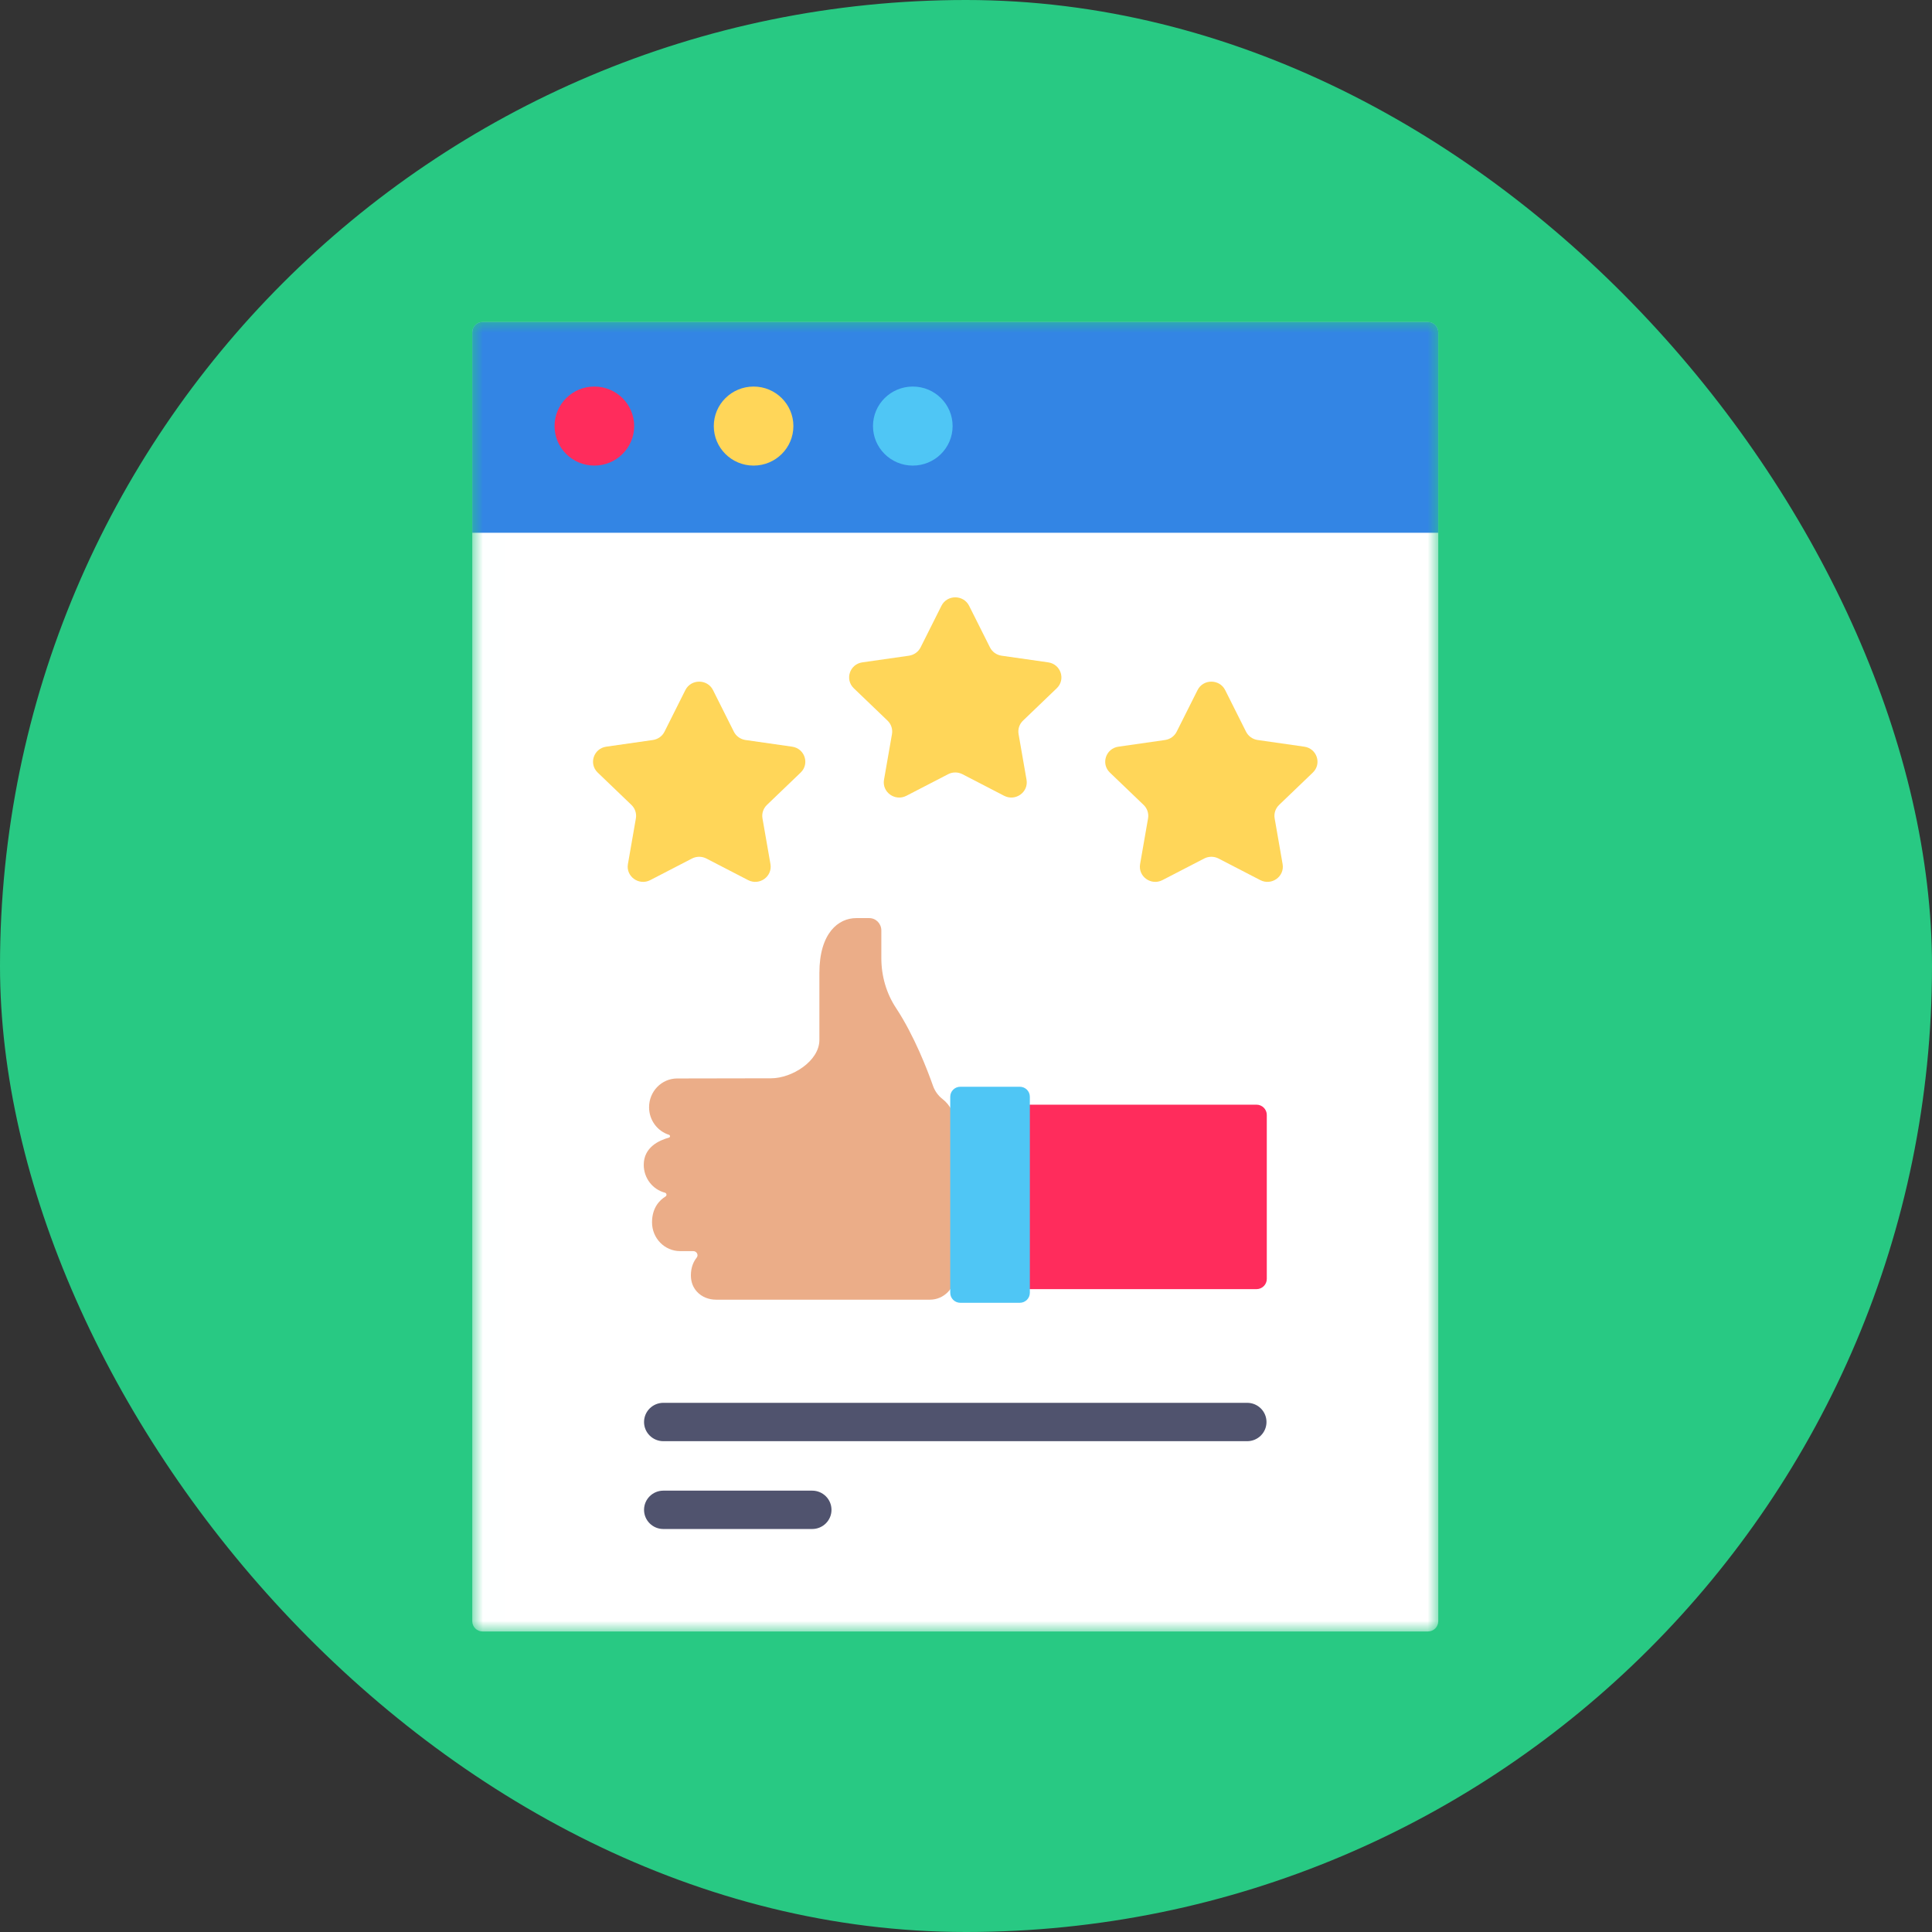 <svg width="90" height="90" viewBox="0 0 90 90" fill="none" xmlns="http://www.w3.org/2000/svg">
<rect x="0" y="0" width="90" height="90" fill="#333333" stroke="none"/>
<rect width="90" height="90" rx="45" fill="#28C983"/>
<mask id="mask0" mask-type="alpha" maskUnits="userSpaceOnUse" x="22" y="15" width="45" height="61">
<path fill-rule="evenodd" clip-rule="evenodd" d="M22.007 15H67V76H22.007V15Z" fill="white"/>
</mask>
<g mask="url(#mask0)">
<path fill-rule="evenodd" clip-rule="evenodd" d="M66.52 76H22.48C22.215 76 22 75.787 22 75.523V15.477C22 15.213 22.215 15 22.48 15H66.52C66.785 15 67 15.213 67 15.477V75.523C67 75.787 66.785 76 66.52 76Z" fill="white"/>
<path fill-rule="evenodd" clip-rule="evenodd" d="M67 24.819H22V15.477C22 15.213 22.215 15 22.48 15H66.52C66.785 15 67 15.213 67 15.477V24.819Z" fill="#3385E4"/>
</g>
<path fill-rule="evenodd" clip-rule="evenodd" d="M29.542 19.848C29.542 20.865 28.712 21.689 27.687 21.689C26.663 21.689 25.833 20.865 25.833 19.848C25.833 18.831 26.663 18.007 27.687 18.007C28.712 18.007 29.542 18.831 29.542 19.848Z" fill="#FF2C5C"/>
<path fill-rule="evenodd" clip-rule="evenodd" d="M36.959 19.848C36.959 20.865 36.129 21.689 35.105 21.689C34.081 21.689 33.251 20.865 33.251 19.848C33.251 18.831 34.081 18.007 35.105 18.007C36.129 18.007 36.959 18.831 36.959 19.848Z" fill="#FFD659"/>
<path fill-rule="evenodd" clip-rule="evenodd" d="M44.376 19.848C44.376 20.865 43.546 21.689 42.522 21.689C41.498 21.689 40.667 20.865 40.667 19.848C40.667 18.831 41.498 18.007 42.522 18.007C43.546 18.007 44.376 18.831 44.376 19.848Z" fill="#4FC6F5"/>
<path fill-rule="evenodd" clip-rule="evenodd" d="M33.215 32.148L34.186 34.085C34.291 34.294 34.493 34.438 34.727 34.472L36.899 34.783C37.489 34.867 37.724 35.58 37.298 35.989L35.726 37.497C35.557 37.66 35.479 37.894 35.519 38.123L35.891 40.253C35.991 40.831 35.375 41.272 34.848 40.998L32.905 39.993C32.696 39.885 32.446 39.885 32.236 39.993L30.294 40.998C29.766 41.272 29.15 40.831 29.251 40.253L29.622 38.123C29.662 37.894 29.584 37.66 29.415 37.497L27.843 35.989C27.417 35.58 27.652 34.867 28.242 34.783L30.414 34.472C30.648 34.438 30.851 34.294 30.955 34.085L31.926 32.148C32.19 31.622 32.952 31.622 33.215 32.148Z" fill="#FFD659"/>
<path fill-rule="evenodd" clip-rule="evenodd" d="M57.074 32.148L58.045 34.085C58.15 34.294 58.352 34.438 58.586 34.472L60.759 34.783C61.348 34.867 61.583 35.58 61.157 35.989L59.585 37.497C59.416 37.66 59.338 37.894 59.378 38.123L59.749 40.253C59.85 40.831 59.234 41.272 58.707 40.998L56.764 39.993C56.555 39.885 56.304 39.885 56.096 39.993L54.153 40.998C53.625 41.272 53.009 40.831 53.11 40.253L53.481 38.123C53.521 37.894 53.444 37.66 53.274 37.497L51.702 35.989C51.276 35.58 51.512 34.867 52.101 34.783L54.273 34.472C54.507 34.438 54.709 34.294 54.814 34.085L55.786 32.148C56.049 31.622 56.81 31.622 57.074 32.148Z" fill="#FFD659"/>
<path fill-rule="evenodd" clip-rule="evenodd" d="M45.145 28.22L46.116 30.157C46.22 30.366 46.423 30.511 46.657 30.545L48.829 30.855C49.418 30.94 49.654 31.653 49.227 32.062L47.656 33.57C47.486 33.732 47.409 33.966 47.449 34.196L47.82 36.325C47.92 36.903 47.304 37.343 46.777 37.071L44.835 36.066C44.625 35.957 44.375 35.957 44.166 36.066L42.223 37.071C41.696 37.343 41.08 36.903 41.18 36.325L41.552 34.196C41.591 33.966 41.514 33.732 41.345 33.57L39.773 32.062C39.347 31.652 39.582 30.939 40.172 30.855L42.343 30.545C42.578 30.511 42.78 30.366 42.885 30.157L43.856 28.22C44.119 27.695 44.881 27.695 45.145 28.22Z" fill="#FFD659"/>
<path fill-rule="evenodd" clip-rule="evenodd" d="M43.904 51.195C43.701 51.038 43.547 50.823 43.461 50.577C43.209 49.862 42.593 48.247 41.739 46.954C41.287 46.271 41.056 45.458 41.056 44.633V43.343C41.056 43.026 40.805 42.769 40.495 42.769H39.883C39.063 42.769 38.17 43.456 38.17 45.327V48.445C38.17 49.432 36.887 50.231 35.922 50.231L31.546 50.239C30.823 50.239 30.236 50.839 30.236 51.58C30.236 52.183 30.625 52.693 31.161 52.862C31.229 52.883 31.23 52.977 31.161 52.995C30.7 53.121 29.988 53.447 29.988 54.261C29.988 54.887 30.408 55.413 30.975 55.56C31.058 55.582 31.074 55.693 31.001 55.738C30.731 55.905 30.374 56.257 30.374 56.942C30.374 57.683 30.961 58.282 31.684 58.282H32.297C32.456 58.282 32.552 58.463 32.453 58.586C32.312 58.763 32.184 59.029 32.184 59.413C32.184 59.753 32.308 59.997 32.464 60.169C32.687 60.416 33.017 60.544 33.354 60.544H43.321C43.972 60.544 44.5 60.004 44.5 59.338V52.422C44.5 51.94 44.279 51.486 43.904 51.195Z" fill="#EBAD88"/>
<path fill-rule="evenodd" clip-rule="evenodd" d="M58.532 60.053H46.12V51.46H58.532C58.796 51.46 59.012 51.674 59.012 51.937V59.577C59.012 59.84 58.796 60.053 58.532 60.053Z" fill="#FF2C5C"/>
<path fill-rule="evenodd" clip-rule="evenodd" d="M47.506 60.689H44.735C44.476 60.689 44.266 60.48 44.266 60.224V51.09C44.266 50.833 44.476 50.625 44.735 50.625H47.506C47.765 50.625 47.974 50.833 47.974 51.09V60.224C47.974 60.48 47.765 60.689 47.506 60.689Z" fill="#4FC6F5"/>
<path fill-rule="evenodd" clip-rule="evenodd" d="M58.098 65.349H30.902C30.404 65.349 30.002 65.749 30.002 66.243C30.002 66.736 30.404 67.136 30.902 67.136H58.098C58.596 67.136 58.998 66.736 58.998 66.243C58.998 65.749 58.596 65.349 58.098 65.349Z" fill="#50536E"/>
<path fill-rule="evenodd" clip-rule="evenodd" d="M37.834 69.44H30.902C30.404 69.44 30.002 69.84 30.002 70.334C30.002 70.827 30.404 71.227 30.902 71.227H37.834C38.332 71.227 38.734 70.827 38.734 70.334C38.734 69.84 38.332 69.44 37.834 69.44Z" fill="#50536E"/>
</svg>
